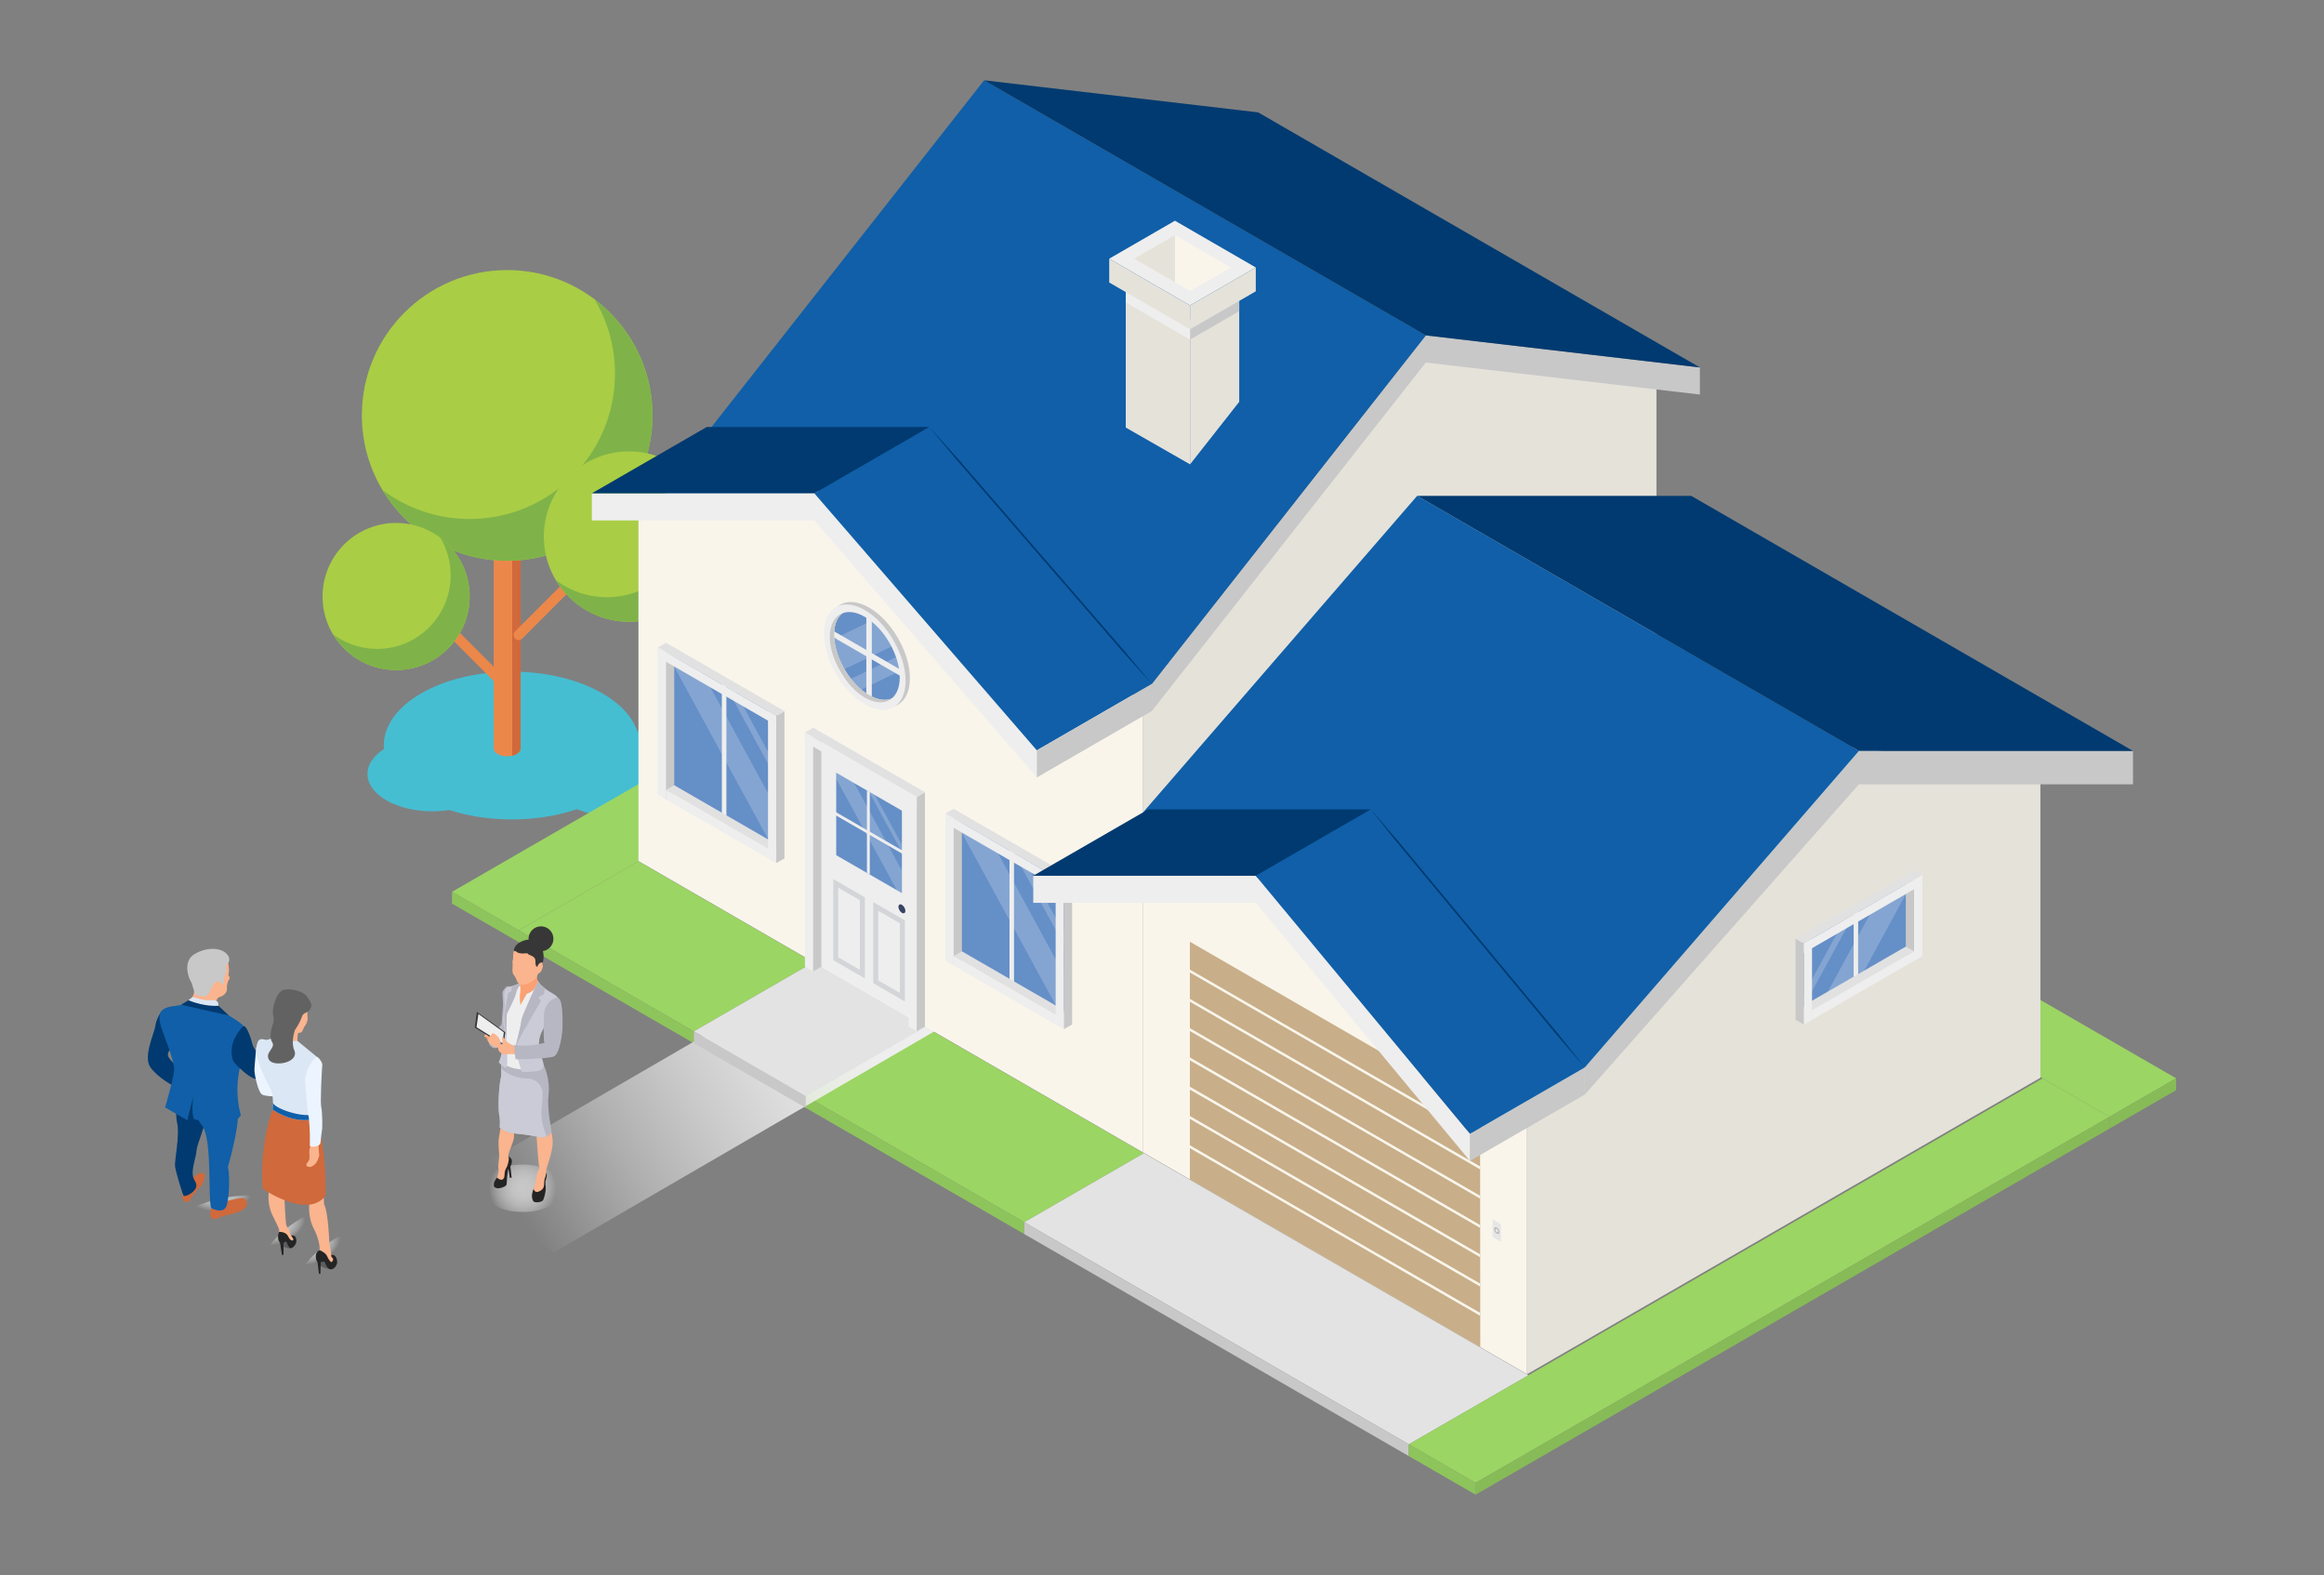 <?xml version="1.0" encoding="UTF-8"?>
<svg xmlns="http://www.w3.org/2000/svg" xmlns:xlink="http://www.w3.org/1999/xlink" viewBox="0 0 716.95 485.8">
  <rect x="0" y="0" width="716.95" height="485.8" fill="#808080" stroke="none"/>
  <defs>
    <style>.cls-1{fill:url(#linear-gradient);}.cls-2{fill:#fab48e;}.cls-3{fill:#f9f5eb;}.cls-4{fill:#faa072;}.cls-5{fill:#003a70;}.cls-6{fill:#eee;}.cls-7{fill:#e6e6e6;}.cls-8{fill:#e3e3e3;}.cls-9{fill:#ec874a;}.cls-10{fill:#e5e2da;}.cls-11{fill:#ecf4ff;}.cls-12{fill:#7fb349;}.cls-13{fill:#658fc7;}.cls-14{fill:#9bd563;}.cls-15{fill:#b7b7c3;}.cls-16{fill:#b3b3b3;}.cls-17{fill:#8ec45c;}.cls-18{fill:#d0693b;}.cls-19{fill:#a9cd45;}.cls-20{fill:#cacbd6;}.cls-21{fill:#dbe7f4;}.cls-22{fill:#d3d5d8;}.cls-23,.cls-24{fill:#e1e1e1;}.cls-25{fill:#c8c8c8;}.cls-26{fill:#c8ae89;}.cls-27{fill:#105fa8;}.cls-28{fill:#242424;}.cls-29{fill:#373737;}.cls-30{fill:#87bb57;}.cls-31{fill:#636262;}.cls-32{fill:#5c5d60;}.cls-33{fill:#394362;}.cls-34{fill:#45bed2;}.cls-35{fill:#7b5847;}.cls-24{mix-blend-mode:multiply;}.cls-36{fill:url(#radial-gradient-5);}.cls-37{fill:url(#radial-gradient-3);}.cls-38{fill:url(#radial-gradient-4);}.cls-39{fill:url(#radial-gradient-2);}.cls-40{fill:#fff;opacity:.2;}.cls-41{fill:url(#radial-gradient);}.cls-42{isolation:isolate;}</style>
    <radialGradient id="radial-gradient" cx="-1662.32" cy="1594.62" fx="-1662.32" fy="1594.62" r="6.1" gradientTransform="translate(1431.22 -1175.59) rotate(-5.01) scale(1.46 .89) skewX(21.88)" gradientUnits="userSpaceOnUse">
      <stop offset="0" stop-color="#c8c8c8"></stop>
      <stop offset=".1" stop-color="#cacaca" stop-opacity=".95"></stop>
      <stop offset=".28" stop-color="#d2d2d2" stop-opacity=".81"></stop>
      <stop offset=".51" stop-color="#dedede" stop-opacity=".58"></stop>
      <stop offset=".78" stop-color="#efefef" stop-opacity=".27"></stop>
      <stop offset="1" stop-color="#fff" stop-opacity="0"></stop>
    </radialGradient>
    <radialGradient id="radial-gradient-2" cx="-2788.61" cy="3129.26" fx="-2788.61" fy="3129.26" r="6.1" gradientTransform="translate(2044.31 -2614.36) rotate(-5.01) scale(1.46 .89) skewX(21.88)" xlink:href="#radial-gradient"></radialGradient>
    <radialGradient id="radial-gradient-3" cx="-2492.64" cy="3339.1" fx="-2492.64" fy="3339.1" r="6.1" gradientTransform="translate(1522.61 -2703.4) rotate(-5.15) scale(1.27 .88) skewX(19.03)" xlink:href="#radial-gradient"></radialGradient>
    <radialGradient id="radial-gradient-4" cx="-2494.4" cy="3352.57" fx="-2494.4" fy="3352.57" r="6.1" gradientTransform="translate(1528.79 -2708.91) rotate(-5.15) scale(1.27 .88) skewX(19.03)" xlink:href="#radial-gradient"></radialGradient>
    <linearGradient id="linear-gradient" x1="262.14" y1="311.63" x2="160.2" y2="374.29" gradientUnits="userSpaceOnUse">
      <stop offset="0" stop-color="#eee"></stop>
      <stop offset=".09" stop-color="#eee" stop-opacity=".96"></stop>
      <stop offset=".25" stop-color="#f0f0f0" stop-opacity=".84"></stop>
      <stop offset=".45" stop-color="#f3f3f3" stop-opacity=".65"></stop>
      <stop offset=".69" stop-color="#f8f8f8" stop-opacity=".39"></stop>
      <stop offset=".96" stop-color="#fefefe" stop-opacity=".05"></stop>
      <stop offset="1" stop-color="#fff" stop-opacity="0"></stop>
    </linearGradient>
    <radialGradient id="radial-gradient-5" cx="161.22" cy="366.53" fx="161.22" fy="366.53" r="10.35" gradientTransform="matrix(1, 0, 0, 1, 0, 0)" xlink:href="#radial-gradient"></radialGradient>
  </defs>
  <g class="cls-42">
    <g id="Layer_1">
      <g>
        <g>
          <g>
            <ellipse class="cls-34" cx="157.88" cy="229.96" rx="39.48" ry="22.79"></ellipse>
            <ellipse class="cls-34" cx="191.42" cy="238.71" rx="23.13" ry="13.36"></ellipse>
            <path class="cls-34" d="m147.47,246.87c-7.8,4.5-20.45,4.5-28.25,0-7.8-4.5-7.8-11.81,0-16.31,7.8-4.5,20.45-4.5,28.25,0,7.8,4.5,7.8,11.81,0,16.31Z"></path>
          </g>
          <g>
            <g>
              <path class="cls-9" d="m160.61,157.57v73.31c0,.62-.41,1.22-1.22,1.69-.4.23-.87.41-1.37.53-1.5.35-3.29.18-4.51-.53-.8-.47-1.21-1.08-1.21-1.69v-73.31c0,.62.4,1.22,1.21,1.69,1.23.7,3.01.88,4.51.53.5-.12.97-.29,1.37-.53.81-.47,1.22-1.08,1.22-1.69Z"></path>
              <path class="cls-18" d="m160.61,157.57v73.31c0,.62-.41,1.22-1.22,1.69-.4.23-.87.41-1.37.53v-73.31c.5-.12.97-.29,1.37-.53.81-.47,1.22-1.08,1.22-1.69Z"></path>
            </g>
            <g>
              <circle class="cls-19" cx="156.46" cy="128.13" r="44.83"></circle>
              <path class="cls-12" d="m201.29,128.13c0,24.76-20.07,44.84-44.83,44.84-16.38,0-30.7-8.78-38.52-21.89,7.5,5.65,16.83,9,26.95,9,24.76,0,44.83-20.07,44.83-44.83,0-8.39-2.3-16.23-6.31-22.95,10.86,8.18,17.89,21.19,17.89,35.83Z"></path>
            </g>
            <path class="cls-9" d="m154.26,211.36c-.4,0-.8-.15-1.11-.46l-24.53-24.53c-.61-.61-.61-1.6,0-2.21.61-.61,1.6-.61,2.21,0l24.53,24.53c.61.61.61,1.6,0,2.21-.31.31-.71.46-1.11.46Z"></path>
            <path class="cls-9" d="m160,197.43c-.4,0-.8-.15-1.11-.46-.61-.61-.61-1.6,0-2.21l24.14-24.14c.61-.61,1.6-.61,2.21,0,.61.61.61,1.6,0,2.21l-24.14,24.14c-.31.31-.71.46-1.11.46Z"></path>
            <g>
              <circle class="cls-19" cx="194.04" cy="165.5" r="26.27" transform="translate(-60.19 185.68) rotate(-45)"></circle>
              <path class="cls-12" d="m220.31,165.5c0,14.51-11.76,26.27-26.27,26.27-9.6,0-17.99-5.14-22.57-12.83,4.4,3.31,9.86,5.27,15.79,5.27,14.51,0,26.27-11.76,26.27-26.27,0-4.91-1.35-9.51-3.7-13.45,6.37,4.79,10.48,12.42,10.48,21Z"></path>
            </g>
            <g>
              <circle class="cls-19" cx="122.19" cy="183.99" r="22.69" transform="translate(-94.31 140.29) rotate(-45)"></circle>
              <path class="cls-12" d="m144.88,183.99c0,12.53-10.16,22.69-22.69,22.69-8.29,0-15.53-4.44-19.49-11.08,3.8,2.86,8.52,4.55,13.64,4.55,12.53,0,22.69-10.16,22.69-22.69,0-4.24-1.16-8.21-3.19-11.61,5.5,4.14,9.05,10.72,9.05,18.13Z"></path>
            </g>
          </g>
        </g>
        <g>
          <g>
            <ellipse class="cls-41" cx="69.19" cy="374.85" rx="15.81" ry="5.27" transform="translate(-77.66 23.09) rotate(-12.2)"></ellipse>
            <ellipse class="cls-39" cx="60.29" cy="367.86" rx="15.81" ry="5.27" transform="translate(-207.26 108.3) rotate(-36.56)"></ellipse>
            <ellipse class="cls-37" cx="91.67" cy="382.98" rx="13.66" ry="5.23" transform="translate(-220.16 142.48) rotate(-38.9)"></ellipse>
            <ellipse class="cls-38" cx="102.57" cy="388.98" rx="13.66" ry="5.23" transform="translate(-221.51 150.65) rotate(-38.9)"></ellipse>
            <g>
              <path class="cls-2" d="m85.68,319.36s1.01-1.13,1.16-1.57,1.4-1.05,1.78-1.32c.39-.27,1.54-1.09,1.69-1.43.14-.34,1.01-.24.58.63-.43.87-1.2.82-1.3,1.88,0,0,1.83-.87,2.22-1.49s1.4-1.59,1.49-.92c.1.67-1.3,1.73-1.83,2.36-.53.63-2.84,2.36-3.52,3.13l-2.26-1.28Z"></path>
              <path class="cls-2" d="m87.6,317.76s-.39-1.36-.77-1.98c-.39-.63.14-1.32.48-.9s1.06,1.96,1.06,1.96l-.77.92Z"></path>
              <path class="cls-2" d="m88.95,316.48s-.34-.75-.67-1.33c-.34-.58-.33-1.4.1-1.3.43.1,1.35,2.12,1.35,2.12l-.77.51Z"></path>
              <path class="cls-2" d="m91.36,316.74s.48-1.39.34-2c-.14-.61-.6-.93-.72-.37-.12.56-.1,1.73-1.78,2.75l.29.92,1.88-1.3Z"></path>
              <path class="cls-2" d="m66.64,309.35s0-1.55,1.16-1.84c1.16-.29,2.31-1.35,2.22-2.6-.1-1.25.32-2.31.59-2.7.27-.39.4-.67,0-1.16s.21-.87,0-2.51c-.21-1.64-.4-4.63-4.06-4.82-3.66-.19-6.84.96-7.61,3.08-.77,2.12,2.22,7.71.43,10.7l.63,1.01,6.65.83Z"></path>
              <path class="cls-25" d="m63.56,307.22s-2.63.19-3.18-.39-.93-3.28-1.58-4.24c-.64-.96-2.47-6.07,1.19-8.29,3.66-2.22,8.19-2.12,10.02,0,1.83,2.12-.39,3.57-.39,3.57,0,0,.67,1.16-.1,2.6-.77,1.45-.48,3.08-.48,3.08l-.58.1s-.77-1.54-2.02-.67c-1.25.87-1.83,4.21-2.89,4.24Z"></path>
              <path class="cls-21" d="m58.15,308.52l1.22-1.01s3.66,1.25,5.69,1.01c0,0,2.01-.21,2.22.78.21.99.13.92.13.92l-1.55.96-7.44-1.66-.26-1Z"></path>
              <path class="cls-5" d="m49.91,311.79s-1.75,2.45-1.98,4.6c-.22,2.15-3.85,9.41-1.57,12.75,2.28,3.34,7.36,5.91,7.36,5.91l1.77-5.49s-2.38-1.64-3.47-3.47c-1.09-1.83,2.15-3.82,2.15-3.82l-4.25-10.48Z"></path>
              <path class="cls-18" d="m65.63,371.58s-1.35,2.7-.48,3.98c.87,1.28,2.54-.39,4.85-.77,2.31-.39,6.17-1.67,6.17-3.21s-.18-2.43-3.3-1.79-7.23,1.79-7.23,1.79Z"></path>
              <path class="cls-18" d="m56.51,367.47s-.39,1.41-.13,2.44c.26,1.03,2.06.9,2.18.39.13-.51,1.67-2.83,3.08-4.11,1.41-1.28,1.8-3.73,1.28-4.24s-2.83.13-3.85,2.06c-1.03,1.93-2.57,3.47-2.57,3.47Z"></path>
              <path class="cls-5" d="m54.84,335.41s-1.06,6.76-.19,10.97c.87,4.21-.92,11.63-.63,13.51.29,1.88,2.26,8.35,2.62,8.9.35.55,3.31-.87,3.85-2.54.55-1.67-1.16-2.06-1.06-4.63.1-2.57,1.08-4.89,1.17-6.65.09-1.76,2.88-8.38,3.49-11.6.61-3.21,1.06-6.55,1.06-6.55l-10.31-1.41Z"></path>
              <path class="cls-27" d="m60.62,337.02s-1.73,6.1,1.61,9.99c3.34,3.89,1.86,22.71,2.92,25.6,0,0,4,2.31,4.87-1.06.87-3.37.77-10.26.29-11.61,0,0,3.71-12.87,2.94-16.53-.77-3.66-1.4-5.78-1.4-5.78l-11.23-.61Z"></path>
              <path class="cls-5" d="m58.15,308.52l-2.25,1.38s2.73,1.73,7.55,2.41,7.16.93,7.16.93l-3.21-3.02s-4.08.45-9.25-1.7Z"></path>
              <path class="cls-27" d="m55.9,309.9s.22.13-2.63.48c-2.86.35-4.5,1.54-3.98,4.69.51,3.15,4.79,11.98,4.4,15.26-.39,3.28-2.76,11.24-2.76,11.24l6.87,3.98,1.8-7.26s-.71,5.53.32,6.94c0,0,11.89,3.28,14.39-1.28,0,0-2.41-7.18,0-15.81s1.8-10.82.42-12.07c-1.38-1.25-4.11-2.83-4.11-2.83l-14.71-3.34Z"></path>
              <path class="cls-5" d="m75.12,316.49s-5.39,4.84-3.13,10.92c0,0,5.59,6.65,8.63,5.4s7.85-11.08,7.76-12.19c-.1-1.11-1.4-1.93-2.7-1.25l-5.44,6.41s-2.12-2.48-2.39-3.78c-.26-1.3-1.76-5.81-2.72-5.49Z"></path>
            </g>
          </g>
          <g>
            <g>
              <g>
                <path class="cls-11" d="m84.7,338.16s-2.43.04-3.73-.48-2.5-6.25-2.48-7.7c.03-1.45.52-5.96.52-6.51s.81-2.75,2-2.52c1.19.23,3.69,17.21,3.69,17.21Z"></path>
                <path class="cls-32" d="m87.21,384.43s1.76.88,2.48.57l-1.09-2.66-1.67-.02.28,2.12Z"></path>
                <path class="cls-32" d="m98.87,388.92v1.54s.98.7,2.74.97l-1.12-2.81-1.62.3Z"></path>
                <path class="cls-28" d="m86.09,380.01s-.89,1.91.31,3.34l.57,3.71s.29.11.43,0c.15-.1.05-3.66.05-3.66,0,0,.71-.67.9-.36.18.31.7,1.93,1.34,1.96.64.03,1.94-1.24,1.73-2.61-.21-1.37-.93-1.38-1.74-1.35-.81.03-2.05-1.54-2.05-1.54l-1.54.5Z"></path>
                <path class="cls-28" d="m98.54,385.57s-1.17.57-1.11,1.98.39,1.43.52,1.83c.1.34.43,3.45.43,3.45,0,.12.48.12.48,0l.08-3.55,1.18-.15s.77,2.41,1.9,2.4c1.13-.01,1.8-1.17,1.96-1.87.15-.7-.13-3.02-2.02-2.55l-2.48-1.65-.93.11Z"></path>
                <path class="cls-2" d="m83.11,366.55s-1.12,4.13,1.02,8.46c2.14,4.33,2.1,4.25,1.96,4.99,0,0,2.05-.24,2.82,1.38s1.56,1.35,1.58.95c.03-.39-.77-1.11-1.03-2.1-.26-1-1.12-1.82-1.23-2.87-.11-1.06-.75-9.18-.36-10.75.39-1.57,1.3-4.79,1.32-5.78l-2.33-1.88-3.76,7.6Z"></path>
                <path class="cls-2" d="m93.55,367.82s1.84,2.95,1.83,3.45-.33,4.36,1.34,7.53c1.67,3.17,2.06,6.06,1.82,6.78,0,0,1.87.75,2.32,1.79.44,1.04,1.19,2.09,1.45,1.9.25-.18.67-.72.35-1.16-.33-.44-.47-.15-.52-1.48-.05-1.33-.52-2.95-.52-2.95,0,0-.3-9.75-1.65-12.25,0,0-.06-2.29-.16-2.76-.11-.47-6.25-.85-6.25-.85Z"></path>
                <path class="cls-2" d="m91.92,322.04c-.24-.85-.26-1.95.03-3.43,0,0,.75,0,1.09-.29.35-.29.69-1.57,1.01-1.86.32-.29.96-1.71.86-2.48-.1-.76-.12-2.29.01-2.76.13-.48,0-2.84-1.49-3.56-1.49-.72-5.03-2.07-7.1.26-2.07,2.33-1.09,5.38-.6,6.36.49.98.13,4.68-.33,5.83l6.52,1.92Z"></path>
                <path class="cls-31" d="m91,317.69s-5.68.29-6.52-.32c-.84-.6.39-2.71-.19-4.2s.86-6.97,2.93-7.75c2.07-.78,6.3.2,7.61,2.1,1.31,1.9,1.6,2.71.71,3.95-.89,1.24-1.93.59-2.5,2.38-.58,1.79-2.04,3.84-2.04,3.84Z"></path>
                <path class="cls-18" d="m100.47,368.75c-5.55,7.53-19.43-2.08-19.43-2.08-1.09-14.07,3.06-24.41,3.06-24.41,4.19,2.78,8.54,3.76,13.05,2.98,2.65,5.56,3.33,14.03,3.32,23.51Z"></path>
                <path class="cls-21" d="m98.27,333.95c-.79,1.27-1.67,6.39-1.37,9.77.01.17.03.33.05.49.04.34.1.66.18.95,0,.03.01.05.02.07-4.51.79-8.86-.19-13.05-2.98,0,0,.09-.96.09-2.18,0-1.32-.13-2.95-.64-3.91-2.4-4.57-3.95-8.34-4.33-10.54-.38-2.21.08-4.39.76-4.86.68-.47,1.31-.13,2.1-.02.79.11,3.5-1.24,3.5-1.24,1.75,1.24,3.77,1.86,6.17,1.55l5.98,4.91s2.5,4.81.54,7.96Z"></path>
                <path class="cls-31" d="m90.85,324.1s-1.26-2.28.15-6.41l-6.73-1.95s-1.58,3.81-.32,5.68-2.44,3.19-.91,5.54c1.4,2.16,9.12.92,7.82-2.86Z"></path>
                <path class="cls-27" d="m97.15,345.24c-4.51.79-8.86-.19-13.05-2.98,0,0,.09-.96.09-2.18.19,1.63,8.54,4.74,12.71,3.63.05.35.15,1.09.23,1.44,0,.03.01.05.02.07Z"></path>
              </g>
              <g>
                <path class="cls-2" d="m98.18,352.09s.22,3.75.27,4.26c.05.51-.78,2.36-1.16,2.63-.38.27-1.36,1.52-2.66.69,0,0-.36-.32.15-1,.51-.67.69-.85.7-1.85.01-1-.23-2.16.23-3.03.46-.88.5-1.01.53-1.51l1.94-.19Z"></path>
                <path class="cls-11" d="m94.08,333.04s.83,10.44,1.06,11.06c.23.61.52,5.73.46,6.96-.01.26-.02,1.63-.02,2.22,0,.19.14.34.32.37.8.11,2.84.08,2.98-1.27.2-1.85.33-3.08.43-3.59.22-1.13.14-5.85-.21-7.26-.35-1.4.19-11.99.33-12.96.14-.96-1.39-2.68-1.7-2.59-.31.09-2.97,2.32-3.66,7.06Z"></path>
              </g>
            </g>
            <g>
              <path class="cls-2" d="m97.34,355.83s-.05.27.19.28.52.03.52.03l-.45.62s-.08-.16-.22-.15c-.14.01-.11.23-.11.23l-.08.1-.32-.29.27-.66.2-.16Z"></path>
              <path class="cls-2" d="m95.36,358.4s.15-.38.14-.68c0-.31.09-.73.38-.82,0,0,.02-.41.26-.5.24-.09.43-.54.65-.57,0,0-.05-.12.06-.29.11-.17,1.16-1.02,1.28-.78.12.24-.08.47-.29.65s-1,.98-.67,1.42l-1.8,1.59Z"></path>
              <path class="cls-2" d="m97.16,356.81s.18-.02.28,0c.1.02.5-1.08.92-.89.42.19-.34,1.1-.43,1.36-.09.26-.19.75-.6,1.02-.41.27-.65.75-.65.75-.55.08-.99-.15-1.33-.65l.86-1.07.94-.52Z"></path>
            </g>
          </g>
        </g>
        <g>
          <g>
            <polygon class="cls-14" points="650.75 344.5 671.34 332.61 619.51 302.69 598.92 314.58 650.75 344.5"></polygon>
            <polygon class="cls-30" points="650.75 348.13 671.34 336.25 671.34 332.61 650.75 344.5 650.75 348.13"></polygon>
          </g>
          <g>
            <polygon class="cls-14" points="160.04 286.97 139.45 275.08 207.33 235.89 227.92 247.78 160.04 286.97"></polygon>
            <polygon class="cls-17" points="160.04 290.61 139.45 278.72 139.45 275.08 160.04 286.97 160.04 290.61"></polygon>
          </g>
          <g>
            <polygon class="cls-14" points="315.98 377 248.57 338.08 285.47 316.78 352.89 355.7 315.98 377"></polygon>
            <polygon class="cls-17" points="315.98 380.64 248.57 341.72 248.57 338.08 315.98 377 315.98 380.64"></polygon>
          </g>
          <g>
            <polygon class="cls-14" points="214.03 318.14 160.04 286.97 196.94 265.66 250.93 296.83 214.03 318.14"></polygon>
            <polygon class="cls-17" points="214.03 321.78 160.04 290.61 160.04 286.97 214.03 318.14 214.03 321.78"></polygon>
          </g>
          <g>
            <polygon class="cls-1" points="171 386.21 136.52 366.3 253.81 298.19 288.29 318.1 171 386.21"></polygon>
            <polygon class="cls-8" points="248.57 338.08 214.03 318.14 250.93 296.83 285.47 316.78 248.57 338.08"></polygon>
            <polygon class="cls-25" points="248.57 341.72 214.03 321.78 214.03 318.14 248.57 338.08 248.57 341.72"></polygon>
          </g>
          <g>
            <polygon class="cls-8" points="434.62 445.5 315.98 377 352.89 355.7 471.53 424.19 434.62 445.5"></polygon>
            <polygon class="cls-25" points="434.62 449.14 315.98 380.64 315.98 377 434.62 445.5 434.62 449.14"></polygon>
          </g>
          <g>
            <polygon class="cls-14" points="455.22 457.39 434.62 445.5 630.16 332.61 650.75 344.5 455.22 457.39"></polygon>
            <polygon class="cls-30" points="455.22 461.03 650.75 348.13 650.75 344.5 455.22 457.39 455.22 461.03"></polygon>
            <polygon class="cls-17" points="455.22 461.03 434.62 449.14 434.62 445.5 455.22 457.39 455.22 461.03"></polygon>
          </g>
        </g>
        <g>
          <polygon class="cls-10" points="352.65 217.21 352.65 355.48 511.02 264.05 511.02 117.86 439.87 108.84 352.65 217.21"></polygon>
          <polygon class="cls-10" points="471.1 337.2 471.1 423.87 629.46 332.43 629.46 237.86 558.32 228.83 471.1 337.2"></polygon>
          <g>
            <polygon class="cls-3" points="471.1 423.87 352.65 355.48 352.65 250.56 471.1 318.94 471.1 423.87"></polygon>
            <g>
              <polygon class="cls-26" points="456.6 342.17 367.08 290.48 367.08 363.81 456.66 415.53 456.6 342.17"></polygon>
              <g>
                <polygon class="cls-3" points="456.6 351.65 367.08 299.96 367.08 299.07 456.6 350.75 456.6 351.65"></polygon>
                <polygon class="cls-3" points="456.6 360.68 367.08 308.99 367.08 308.1 456.6 359.78 456.6 360.68"></polygon>
                <polygon class="cls-3" points="456.6 369.71 367.08 318.02 367.08 317.13 456.6 368.82 456.6 369.71"></polygon>
                <polygon class="cls-3" points="456.6 378.74 367.08 327.06 367.08 326.16 456.6 377.85 456.6 378.74"></polygon>
                <polygon class="cls-3" points="456.6 387.77 367.08 336.09 367.08 335.19 456.6 386.88 456.6 387.77"></polygon>
                <polygon class="cls-3" points="456.6 396.81 367.08 345.12 367.08 344.23 456.6 395.91 456.6 396.81"></polygon>
                <polygon class="cls-3" points="456.6 405.84 367.08 354.15 367.08 353.26 456.6 404.94 456.6 405.84"></polygon>
              </g>
            </g>
            <g>
              <polygon class="cls-7" points="463.02 383.02 460.48 381.55 460.48 376.12 463.02 377.59 463.02 383.02"></polygon>
              <path class="cls-16" d="m462.55,380.03c0,.51-.36.71-.8.46s-.8-.87-.8-1.38.36-.71.8-.46c.44.25.8.87.8,1.38Z"></path>
              <path class="cls-7" d="m462.22,379.84c0,.3-.21.42-.47.27s-.47-.52-.47-.82.21-.42.47-.27c.26.15.47.52.47.82Z"></path>
            </g>
            <polygon class="cls-24" points="352.65 250.56 352.65 255.62 471.1 324.01 471.1 318.94 352.65 250.56"></polygon>
          </g>
          <polygon class="cls-3" points="352.65 217.21 352.65 355.48 196.96 265.59 196.96 154.33 268.11 135.93 352.65 217.21"></polygon>
          <g>
            <polygon class="cls-25" points="355.33 210.96 355.33 219.32 439.87 111.82 524.41 121.7 524.41 113.34 439.87 103.45 355.33 210.96"></polygon>
            <polygon class="cls-27" points="439.87 103.45 303.59 24.77 219.05 132.28 355.33 210.96 439.87 103.45"></polygon>
            <polygon class="cls-5" points="524.41 113.34 388.13 34.66 303.59 24.77 439.87 103.45 524.41 113.34"></polygon>
          </g>
          <g>
            <polygon class="cls-10" points="367.13 98.61 367.13 143.23 382.3 123.94 382.3 89.86 367.13 98.61"></polygon>
            <polygon class="cls-10" points="367.13 143.23 347.3 131.88 347.3 87.14 367.13 98.61 367.13 143.23"></polygon>
            <polygon class="cls-6" points="387.41 82.5 362.47 68.08 342.19 79.79 367.13 94.21 387.41 82.5"></polygon>
            <polygon class="cls-3" points="379.75 82.5 362.47 72.51 349.85 79.79 367.13 89.78 379.75 82.5"></polygon>
            <polygon class="cls-25" points="367.13 98.61 367.13 104.76 382.29 96 382.29 89.86 367.13 98.61"></polygon>
            <polygon class="cls-6" points="347.3 87.14 347.3 93.29 367.13 104.76 367.13 98.61 347.3 87.14"></polygon>
            <polygon class="cls-10" points="387.41 82.5 387.41 89.86 367.13 101.56 367.13 94.21 387.41 82.5"></polygon>
            <polygon class="cls-10" points="342.19 79.79 342.19 87.14 367.13 101.56 367.13 94.21 342.19 79.79"></polygon>
            <polygon class="cls-10" points="362.47 72.51 362.47 87.09 349.85 79.79 362.47 72.51"></polygon>
          </g>
          <g>
            <polygon class="cls-6" points="319.86 231.44 319.86 239.8 251.22 160.53 182.58 160.53 182.58 152.17 251.22 152.17 319.86 231.44"></polygon>
            <polygon class="cls-27" points="251.22 152.17 286.68 131.7 355.33 210.96 319.86 231.44 251.22 152.17"></polygon>
            <polygon class="cls-5" points="182.58 152.17 218.04 131.7 286.68 131.7 251.22 152.17 182.58 152.17"></polygon>
          </g>
          <polygon class="cls-25" points="355.33 219.32 319.86 239.8 319.86 231.44 355.33 210.96 355.33 219.32"></polygon>
          <g>
            <polygon class="cls-25" points="488.93 329.24 488.93 337.6 573.47 241.92 658.02 241.92 658.02 231.62 573.47 231.62 488.93 329.24"></polygon>
            <polygon class="cls-27" points="573.47 231.62 437.19 152.94 352.65 250.56 488.93 329.24 573.47 231.62"></polygon>
            <polygon class="cls-5" points="658.02 231.62 521.73 152.94 437.19 152.94 573.47 231.62 658.02 231.62"></polygon>
          </g>
          <polygon class="cls-25" points="488.93 337.6 453.47 358.08 453.47 349.72 488.93 329.24 488.93 337.6"></polygon>
          <path class="cls-5" d="m286.68,131.7s1.1,1.22,3.02,3.34c.96,1.07,2.12,2.36,3.46,3.85.67.74,1.38,1.53,2.13,2.37.74.84,1.5,1.74,2.31,2.66,6.44,7.43,15.02,17.34,23.6,27.25,8.58,9.91,17.16,19.82,23.6,27.25.8.93,1.59,1.81,2.31,2.67.72.86,1.4,1.68,2.04,2.44,1.28,1.53,2.39,2.87,3.31,3.97,1.83,2.21,2.88,3.47,2.88,3.47,0,0-1.1-1.22-3.02-3.34-.96-1.07-2.12-2.36-3.46-3.85-.67-.74-1.38-1.53-2.13-2.37-.75-.83-1.5-1.74-2.31-2.66-6.44-7.43-15.02-17.34-23.6-27.25s-17.16-19.82-23.6-27.25c-.8-.93-1.58-1.81-2.31-2.67-.72-.86-1.4-1.68-2.04-2.44-1.28-1.53-2.39-2.87-3.31-3.97-1.83-2.21-2.88-3.47-2.88-3.47Z"></path>
          <g>
            <polygon class="cls-6" points="285.35 316.62 250.86 296.71 250.86 224.46 285.35 244.37 285.35 316.62"></polygon>
            <g>
              <polygon class="cls-6" points="279.58 277.8 256.63 264.55 256.63 236.03 279.58 249.28 279.58 277.8"></polygon>
              <polygon class="cls-13" points="278.24 250.05 278.24 275.48 257.97 263.78 257.97 238.35 278.24 250.05"></polygon>
              <polygon class="cls-40" points="278.24 268.57 278.24 275.48 276.69 274.58 257.97 240.19 257.97 238.35 263.54 241.57 278.24 268.57"></polygon>
              <polygon class="cls-40" points="278.24 260.55 278.24 262.87 268.07 244.18 269.91 245.24 278.24 260.55"></polygon>
              <g>
                <polygon class="cls-6" points="268.33 269.76 267.45 269.25 267.45 243.82 268.33 244.33 268.33 269.76"></polygon>
                <polygon class="cls-6" points="257.32 251.19 257.32 250.18 278.7 262.52 278.7 263.54 257.32 251.19"></polygon>
              </g>
            </g>
            <path class="cls-33" d="m279.31,280.94c0,.68-.48.96-1.07.62-.59-.34-1.07-1.17-1.07-1.85s.48-.96,1.07-.62c.59.34,1.07,1.17,1.07,1.85Z"></path>
            <g>
              <path class="cls-22" d="m258.6,273.8l6.68,3.86v21.48l-6.68-3.86v-21.48h0Zm-1.53-2.66v25.02l9.75,5.63v-25.02l-9.75-5.63h0Z"></path>
              <path class="cls-22" d="m270.93,280.92l6.68,3.86v21.48l-6.68-3.86v-21.48h0Zm-1.53-2.66v25.02l9.75,5.63v-25.02l-9.75-5.63h0Z"></path>
            </g>
            <g>
              <polygon class="cls-6" points="282.81 318.09 280.27 316.62 280.27 244.37 282.81 245.84 282.81 318.09"></polygon>
              <polygon class="cls-25" points="285.35 316.62 282.81 318.09 282.81 245.84 285.35 244.37 285.35 316.62"></polygon>
            </g>
            <g>
              <polygon class="cls-6" points="250.86 299.65 248.32 298.18 248.32 225.93 250.86 227.39 250.86 299.65"></polygon>
              <polygon class="cls-25" points="253.4 298.18 250.86 299.65 250.86 227.39 253.4 225.93 253.4 298.18"></polygon>
            </g>
            <g>
              <polygon class="cls-23" points="248.32 225.93 250.86 224.46 285.35 244.37 282.81 245.84 248.32 225.93"></polygon>
              <polygon class="cls-6" points="248.32 228.86 248.32 225.93 282.81 245.84 282.81 248.77 248.32 228.86"></polygon>
            </g>
          </g>
          <g>
            <g>
              <polygon class="cls-13" points="239.88 220.58 239.88 261.07 207.6 242.43 207.6 201.94 239.88 220.58"></polygon>
              <polygon class="cls-40" points="239.88 250.06 239.88 261.07 237.4 259.64 207.6 204.89 207.6 201.94 216.47 207.07 239.88 250.06"></polygon>
              <polygon class="cls-40" points="239.88 237.29 239.88 240.99 223.68 211.23 226.61 212.92 239.88 237.29"></polygon>
            </g>
            <g>
              <polygon class="cls-6" points="224.09 251.95 222.69 251.15 222.69 210.66 224.09 211.46 224.09 251.95"></polygon>
              <g>
                <polygon class="cls-6" points="205.46 246.6 202.92 245.13 202.92 199.71 205.46 201.18 205.46 246.6"></polygon>
                <polygon class="cls-25" points="208 245.13 205.46 246.6 205.46 201.18 208 199.71 208 245.13"></polygon>
              </g>
              <g>
                <polygon class="cls-23" points="205.46 243.66 208 242.2 239.47 260.37 236.93 261.83 205.46 243.66"></polygon>
                <polygon class="cls-6" points="205.46 246.6 205.46 243.66 236.93 261.83 236.93 264.77 205.46 246.6"></polygon>
              </g>
              <g>
                <polygon class="cls-6" points="239.47 266.23 236.93 264.77 236.93 219.35 239.47 220.82 239.47 266.23"></polygon>
                <polygon class="cls-25" points="242.01 264.77 239.47 266.23 239.47 220.82 242.01 219.35 242.01 264.77"></polygon>
              </g>
              <g>
                <polygon class="cls-23" points="202.92 199.71 205.46 198.25 242.01 219.35 239.47 220.82 202.92 199.71"></polygon>
                <polygon class="cls-6" points="202.92 202.65 202.92 199.71 239.47 220.82 239.47 223.75 202.92 202.65"></polygon>
              </g>
            </g>
          </g>
          <g>
            <g>
              <polygon class="cls-13" points="328.62 271.81 328.62 312.3 296.33 293.67 296.33 253.17 328.62 271.81"></polygon>
              <polygon class="cls-40" points="328.62 301.29 328.62 312.3 326.14 310.87 296.33 256.12 296.33 253.17 305.21 258.3 328.62 301.29"></polygon>
              <polygon class="cls-40" points="328.62 288.52 328.62 292.22 312.42 262.46 315.35 264.15 328.62 288.52"></polygon>
            </g>
            <g>
              <polygon class="cls-6" points="312.82 303.19 311.43 302.38 311.43 261.89 312.82 262.69 312.82 303.19"></polygon>
              <g>
                <polygon class="cls-6" points="294.2 297.83 291.66 296.36 291.66 250.95 294.2 252.41 294.2 297.83"></polygon>
                <polygon class="cls-25" points="296.74 296.36 294.2 297.83 294.2 252.41 296.74 250.95 296.74 296.36"></polygon>
              </g>
              <g>
                <polygon class="cls-23" points="294.2 294.9 296.74 293.43 328.21 311.6 325.67 313.07 294.2 294.9"></polygon>
                <polygon class="cls-6" points="294.2 297.83 294.2 294.9 325.67 313.07 325.67 316 294.2 297.83"></polygon>
              </g>
              <g>
                <polygon class="cls-6" points="328.21 317.46 325.67 316 325.67 270.58 328.21 272.05 328.21 317.46"></polygon>
                <polygon class="cls-25" points="330.75 316 328.21 317.46 328.21 272.05 330.75 270.58 330.75 316"></polygon>
              </g>
              <g>
                <polygon class="cls-23" points="291.66 250.95 294.2 249.48 330.75 270.58 328.21 272.05 291.66 250.95"></polygon>
                <polygon class="cls-6" points="291.66 253.88 291.66 250.95 328.21 272.05 328.21 274.98 291.66 253.88"></polygon>
              </g>
            </g>
          </g>
          <g>
            <polygon class="cls-6" points="453.47 349.72 453.47 358.08 387.41 278.48 318.76 278.49 318.76 270.12 387.41 270.12 453.47 349.72"></polygon>
            <polygon class="cls-27" points="387.41 270.12 422.87 249.65 488.93 329.24 453.47 349.72 387.41 270.12"></polygon>
            <polygon class="cls-5" points="318.76 270.12 354.23 249.65 422.87 249.65 387.41 270.12 318.76 270.12"></polygon>
          </g>
          <path class="cls-5" d="m422.87,249.65s1.06,1.22,2.91,3.36c.92,1.07,2.05,2.37,3.33,3.86.64.75,1.33,1.54,2.05,2.38.72.84,1.45,1.75,2.22,2.68,6.19,7.46,14.45,17.41,22.71,27.36,8.26,9.95,16.52,19.9,22.71,27.36.77.94,1.53,1.82,2.22,2.68.69.86,1.34,1.68,1.96,2.45,1.23,1.54,2.3,2.88,3.18,3.99,1.76,2.22,2.77,3.48,2.77,3.48,0,0-1.06-1.22-2.91-3.36-.92-1.07-2.05-2.37-3.33-3.86-.64-.75-1.33-1.54-2.05-2.38-.72-.84-1.45-1.74-2.23-2.67-6.19-7.46-14.45-17.41-22.71-27.36-8.26-9.95-16.52-19.9-22.71-27.36-.77-.93-1.53-1.82-2.22-2.68-.69-.86-1.34-1.68-1.96-2.45-1.23-1.54-2.3-2.88-3.18-3.99-1.76-2.22-2.76-3.48-2.76-3.48Z"></path>
          <g>
            <g>
              <polygon class="cls-13" points="556.06 290.76 556.06 310.85 563.52 306.54 574.74 300.07 588.35 292.21 588.35 272.12 579.47 277.25 556.06 290.76"></polygon>
              <g>
                <polygon class="cls-40" points="563.52 306.54 574.74 300.07 588.35 275.07 588.35 272.12 579.47 277.25 563.52 306.54"></polygon>
                <polygon class="cls-40" points="556.06 307.47 556.06 311.17 572.26 281.41 569.33 283.1 556.06 307.47"></polygon>
              </g>
              <polygon class="cls-35" points="571.85 301.73 573.25 300.92 573.25 280.84 571.85 281.64 571.85 301.73"></polygon>
            </g>
            <g>
              <polygon class="cls-6" points="571.85 302.48 573.25 301.67 573.25 280.84 571.85 281.64 571.85 302.48"></polygon>
              <g>
                <polygon class="cls-6" points="590.48 296.37 593.02 294.91 593.02 269.89 590.48 271.36 590.48 296.37"></polygon>
                <polygon class="cls-25" points="587.94 294.91 590.48 296.37 590.48 271.36 587.94 269.89 587.94 294.91"></polygon>
              </g>
              <g>
                <polygon class="cls-23" points="590.48 293.44 587.94 291.97 556.47 310.14 559.01 311.61 590.48 293.44"></polygon>
                <polygon class="cls-6" points="590.48 296.37 590.48 293.44 559.01 311.61 559.01 314.54 590.48 296.37"></polygon>
              </g>
              <g>
                <polygon class="cls-6" points="556.47 316.01 559.01 314.54 559.01 289.53 556.47 291 556.47 316.01"></polygon>
                <polygon class="cls-25" points="553.93 314.54 556.47 316.01 556.47 291 553.93 289.53 553.93 314.54"></polygon>
              </g>
              <g>
                <polygon class="cls-23" points="593.02 269.89 590.48 268.43 553.93 289.53 556.47 291 593.02 269.89"></polygon>
                <polygon class="cls-6" points="593.02 272.83 593.02 269.89 556.47 291 556.47 293.93 593.02 272.83"></polygon>
              </g>
            </g>
          </g>
          <g>
            <g>
              <ellipse class="cls-13" cx="268.11" cy="201.94" rx="8.81" ry="15.26" transform="translate(-65.05 161.12) rotate(-30)"></ellipse>
              <path class="cls-40" d="m276.4,198.75l-15.89,7.65c-1.73-2.98-2.88-6.29-3.14-9.39l12.76-6.14c2.5,1.99,4.7,4.81,6.27,7.88Z"></path>
              <path class="cls-40" d="m278.8,206.4l-13.09,6.3c-1.14-.96-2.21-2.08-3.18-3.32l15.27-7.35c.5,1.46.84,2.93,1,4.37Z"></path>
              <polygon class="cls-6" points="268.95 215.96 267.26 214.99 267.26 187.92 268.95 188.9 268.95 215.96"></polygon>
              <polygon class="cls-6" points="256.39 196.15 256.39 194.2 279.83 207.73 279.83 209.69 256.39 196.15"></polygon>
            </g>
            <g>
              <path class="cls-25" d="m268.11,187.4c-6.95-4.02-12.59-.76-12.59,7.27s5.64,17.8,12.59,21.81c6.95,4.02,12.59.76,12.59-7.27s-5.64-17.8-12.59-21.81Zm0,27c-5.96-3.44-10.79-11.81-10.79-18.69s4.83-9.67,10.79-6.23c5.96,3.44,10.79,11.81,10.79,18.69s-4.83,9.67-10.79,6.23Z"></path>
              <path class="cls-6" d="m266.78,188.17c-6.95-4.02-12.59-.76-12.59,7.27s5.64,17.8,12.59,21.81c6.95,4.02,12.59.76,12.59-7.27s-5.64-17.8-12.59-21.81Zm0,27c-5.96-3.44-10.79-11.81-10.79-18.69s4.83-9.67,10.79-6.23c5.96,3.44,10.79,11.81,10.79,18.69s-4.83,9.67-10.79,6.23Z"></path>
            </g>
          </g>
        </g>
        <g>
          <path class="cls-36" d="m170.19,371.7c-4.95,2.86-12.98,2.86-17.93,0-4.95-2.86-4.95-7.49,0-10.35s12.98-2.86,17.93,0c4.95,2.86,4.95,7.49,0,10.35Z"></path>
          <g>
            <g>
              <path class="cls-28" d="m153.33,363.24s-.87.94-.95,1.85c-.08.9,0,1.18.9,1.4.89.21,2.92-.51,3-1.16.09-.64.19-4.16.57-4.78l.44,2.76.55-.06-.4-3.51s.57-.8.46-1.74c-.11-.94-.78-.98-1.1-1.42l-3.47,6.65Z"></path>
              <path class="cls-28" d="m164.6,366.71s-.61,1.53-.48,2.5c.13.97.31,1.45.94,1.59.64.15,2.22,0,2.55-.74.33-.75.82-2.62.75-3.68-.07-1.06-.22-1.94.03-2.5s.46-1.87.08-2.12l-3.88,4.95Z"></path>
              <path class="cls-2" d="m154.57,346.99s-.44,2.74-.55,3.25c-.54,2.54.07,5.47-.03,6.67-.1,1.2-.39,2.79-.21,3.68.18.89-.45,2.66-.45,2.66,0,0,1.19,1.09,1.9.42.71-.67.13-1.99.86-3.22.73-1.23.92-2.85.88-3.26-.05-.41-.27-.27-.12-1.09.14-.83,1.46-3.72,1.67-5.01s-.07-2.68-.07-2.68l-3.87-1.42Z"></path>
              <path class="cls-2" d="m165.48,349.46s.54,9.66.94,10.76c0,0-.79,1.36-.87,2.43-.08,1.07-.95,4.05-.95,4.05,0,0,.29,1.23,1.36.91,1.07-.32,1.78-1.03,1.87-1.95.09-.92.04-1.78.29-2.32.25-.54.42-1.51.35-2.13s2.07-5.8,2.04-8.84c-.03-3.04-.98-4.91-.98-4.91l-4.05,2Z"></path>
              <path class="cls-15" d="m170.11,349.18c-.08.44-.73.98-1.47,1.33-.55.26-1.16.41-1.62.33-1.09-.19-4.17-.87-7.92-1.2-3.75-.33-4.97-1.94-4.97-1.94.22-1.08,0-3.19,0-3.19-.75-2.92-.04-10.59.36-11.94.19-.63.18-1.88.12-3.04-.07-1.33-.21-2.54-.21-2.54,0,0,5.06,2.65,7.83,2.41s5-1.93,5-1.93c.73,1.37,2.55,5.27,2,10.25-.54,4.98,1.04,10.7.89,11.47Z"></path>
              <path class="cls-20" d="m168.64,350.51c-.55.26-1.16.41-1.62.33-1.09-.19-4.17-.87-7.92-1.2-3.75-.33-4.97-1.94-4.97-1.94.22-1.08,0-3.19,0-3.19-.75-2.92-.04-10.59.36-11.94.19-.63.18-1.88.12-3.04,1.37,1.51,4.76,3.18,7.98,3.14,2.63-.03,4.81,2.05,4.78,4.68-.01,1.52-.11,3.21-.3,4.95-.33,3.04.73,6.12,1.56,8.22Z"></path>
            </g>
            <path class="cls-15" d="m157.26,304.29s-.76-.15-.97,0c-.22.15-1.23,1.21-1.28,1.87s.27,3.31.14,4.09-.26,5.55-.5,5.8c0,0-.77,1.03-1.4,1.2-.63.16-3.29,3.38-2.17,5.04,1.12,1.67,2.52.75,2.52.75l2.55-2.45,1.12-16.29Z"></path>
            <path class="cls-6" d="m164.2,329.81c-1.3.12-2.46.12-3.47.04-4.93-.42-6.38-2.67-6.38-2.67,1.66-2.64,1.79-14.84,1.79-14.84.87-4.32,3.4-8.73,3.4-8.73.58-.18,1.13-.38,1.52-.53.35-.13.56-.22.56-.22,2.3-1.39,4.38-.17,4.38-.17,2.24,5.84-2.07,8.47-1.96,15.03.11,5.98,3.8,11.75.14,12.1Z"></path>
            <path class="cls-20" d="m161.07,303.07c-.39.15-.95.35-1.52.53-.86.27-1.13.42-1.65.56-.13.04-.29.07-.47.1-.89.16-1.59.63-1.85,1.97-.25,1.34.34,3.84,0,5.07-.34,1.23-.51,3.37-.06,5.47.44,2.1-.82,9.79-1.69,10.88,0,0,2.03,2.11,2.39,1.55.67-1.05-.02-7.07-.07-8.61-.1-3.3,0,0,0,0l.2-7.81,1.97-7.43,2.75-2.27Z"></path>
            <path class="cls-4" d="m151.33,319.55s-.47.29-.81-.2l-.62.57s.32.49.51.95l.92-1.32Z"></path>
            <path class="cls-2" d="m150.51,319.27c.08.23-.09.5-.38.61-.3.11-.6.02-.69-.21-.08-.23.09-.5.38-.61.3-.11.6-.02.69.21Z"></path>
            <path class="cls-15" d="m161.06,303.07c-.06.06-1.51,1.56-1.81,3.16-.31,1.63-2.91,6.54-2.91,6.54l-.2,7.81s-.72-7.26-.55-7.81c.17-.56,1.18-6.51,1.18-6.51l.99-.51.14-1.59c.52-.13.79-.29,1.65-.56.58-.18,1.13-.38,1.52-.53Z"></path>
            <path class="cls-4" d="m160.07,303.07s.72,1.16.41,3.11c-.31,1.95.08,3.81.08,3.81l1.95-3.46s1.43-.42,2.42-1.55,1.08-2.3,1.08-2.3c-.44-.7-.36-1.35-.36-2.27l-5.57,2.65Z"></path>
            <path class="cls-2" d="m165.55,301.45s-.54,1.04-2.8,1.98c-2.26.94-3.17-.3-3.37-1.11-.2-.81-1-1.7-1.09-1.91-.09-.21-.29-.59-.16-2.24.13-1.65-.22-1.3.05-2.03s-.11-2.06.59-3.36c.7-1.3,3.52-2.82,5.41-2.44,1.88.39,2.94,2.49,3.02,3.96.07,1.47,0,2.58,0,2.58,0,0,.4,1.01.22,1.52-.18.51-.49,1.67-1.4,1.92l-.46,1.12Z"></path>
            <path class="cls-29" d="m162.66,294s-2.45.44-3.37-.46c-.44-.43-.85.13-.72-.62s.67-1.94,2.86-2.75c2.19-.81,4.05-.02,4.67.56s1.68,2.33,1.59,4.54c-.04.93-.16,1.74-.49,1.61-.26-.1-1.04.14-1.42,1.27,0,0-.63.34-.6-1.61.04-1.95-2.1-1.68-2.52-2.54h0Z"></path>
            <polygon class="cls-29" points="147.09 312.11 146.47 316.96 155.34 322.39 155.87 318.37 147.09 312.11"></polygon>
            <path class="cls-20" d="m164.41,330.55c-1.3.12-2.46.12-3.47.04-.43-1.38-2.2-7.19-1.97-7.74.26-.64,1.76-6.66,1.9-8.16.14-1.48,5.06-11.86,5.14-12.02.45.91,1.42,1.59,2.06,2.15,1.54,1.32,3.35,1.89,3.99,2.87.92,1.4-.72,2.56-4.68,10.09-3.96,7.53,4.7,12.04-2.98,12.77Z"></path>
            <path class="cls-15" d="m167.86,306.57l-1.77,1.16.83.94-5.09,8.78-2.86,5.4c.26-.64,1.76-6.66,1.9-8.16.14-1.48,5.06-11.86,5.14-12.02.45.91,1.42,1.59,2.06,2.15l-.21,1.74Z"></path>
            <polygon class="cls-6" points="147.59 312.77 147 316.84 155.05 321.86 155.43 318.4 147.59 312.77"></polygon>
            <path class="cls-2" d="m151.02,319.66s.6-.58.89-.89c.29-.31,1.63.67,2.15,1.63.52.96.45,1.81.07,2.23-.38.41-.92.65-1.99,0-1.07-.65-1.86-1.59-1.72-1.86.14-.27.6-1.11.6-1.11Z"></path>
            <path class="cls-2" d="m158.95,322.68s-1.61-.56-2.35-1.18c-.74-.62-1.27-1.77-1.61-1.56s.02.84.07,1.35.05.78-.49.89c-.54.11-1.12.31-.94,1.09.18.78.27,1.09.91,1.48s.96.67,1.56.54,1.81-.37,3.24.03l-.38-2.66Z"></path>
            <path class="cls-15" d="m158.64,322.3s.18,3.55.43,4.45c0,0,9.88-.14,11.76-.87,1.88-.72,2.75-7.53,2.71-9.16-.04-1.63.36-9.63-1.95-8.96-2.32.67-3.58,2.9-3.73,4.78-.14,1.88-.27,7.99.07,9.15,0,0-3.16.7-5.14.82-1.98.12-4.16-.22-4.16-.22Z"></path>
            <path class="cls-29" d="m170.73,289.57c0,2.12-1.72,3.84-3.84,3.84s-3.84-1.72-3.84-3.84,1.72-3.84,3.84-3.84,3.84,1.72,3.84,3.84Z"></path>
          </g>
        </g>
      </g>
    </g>
  </g>
</svg>
